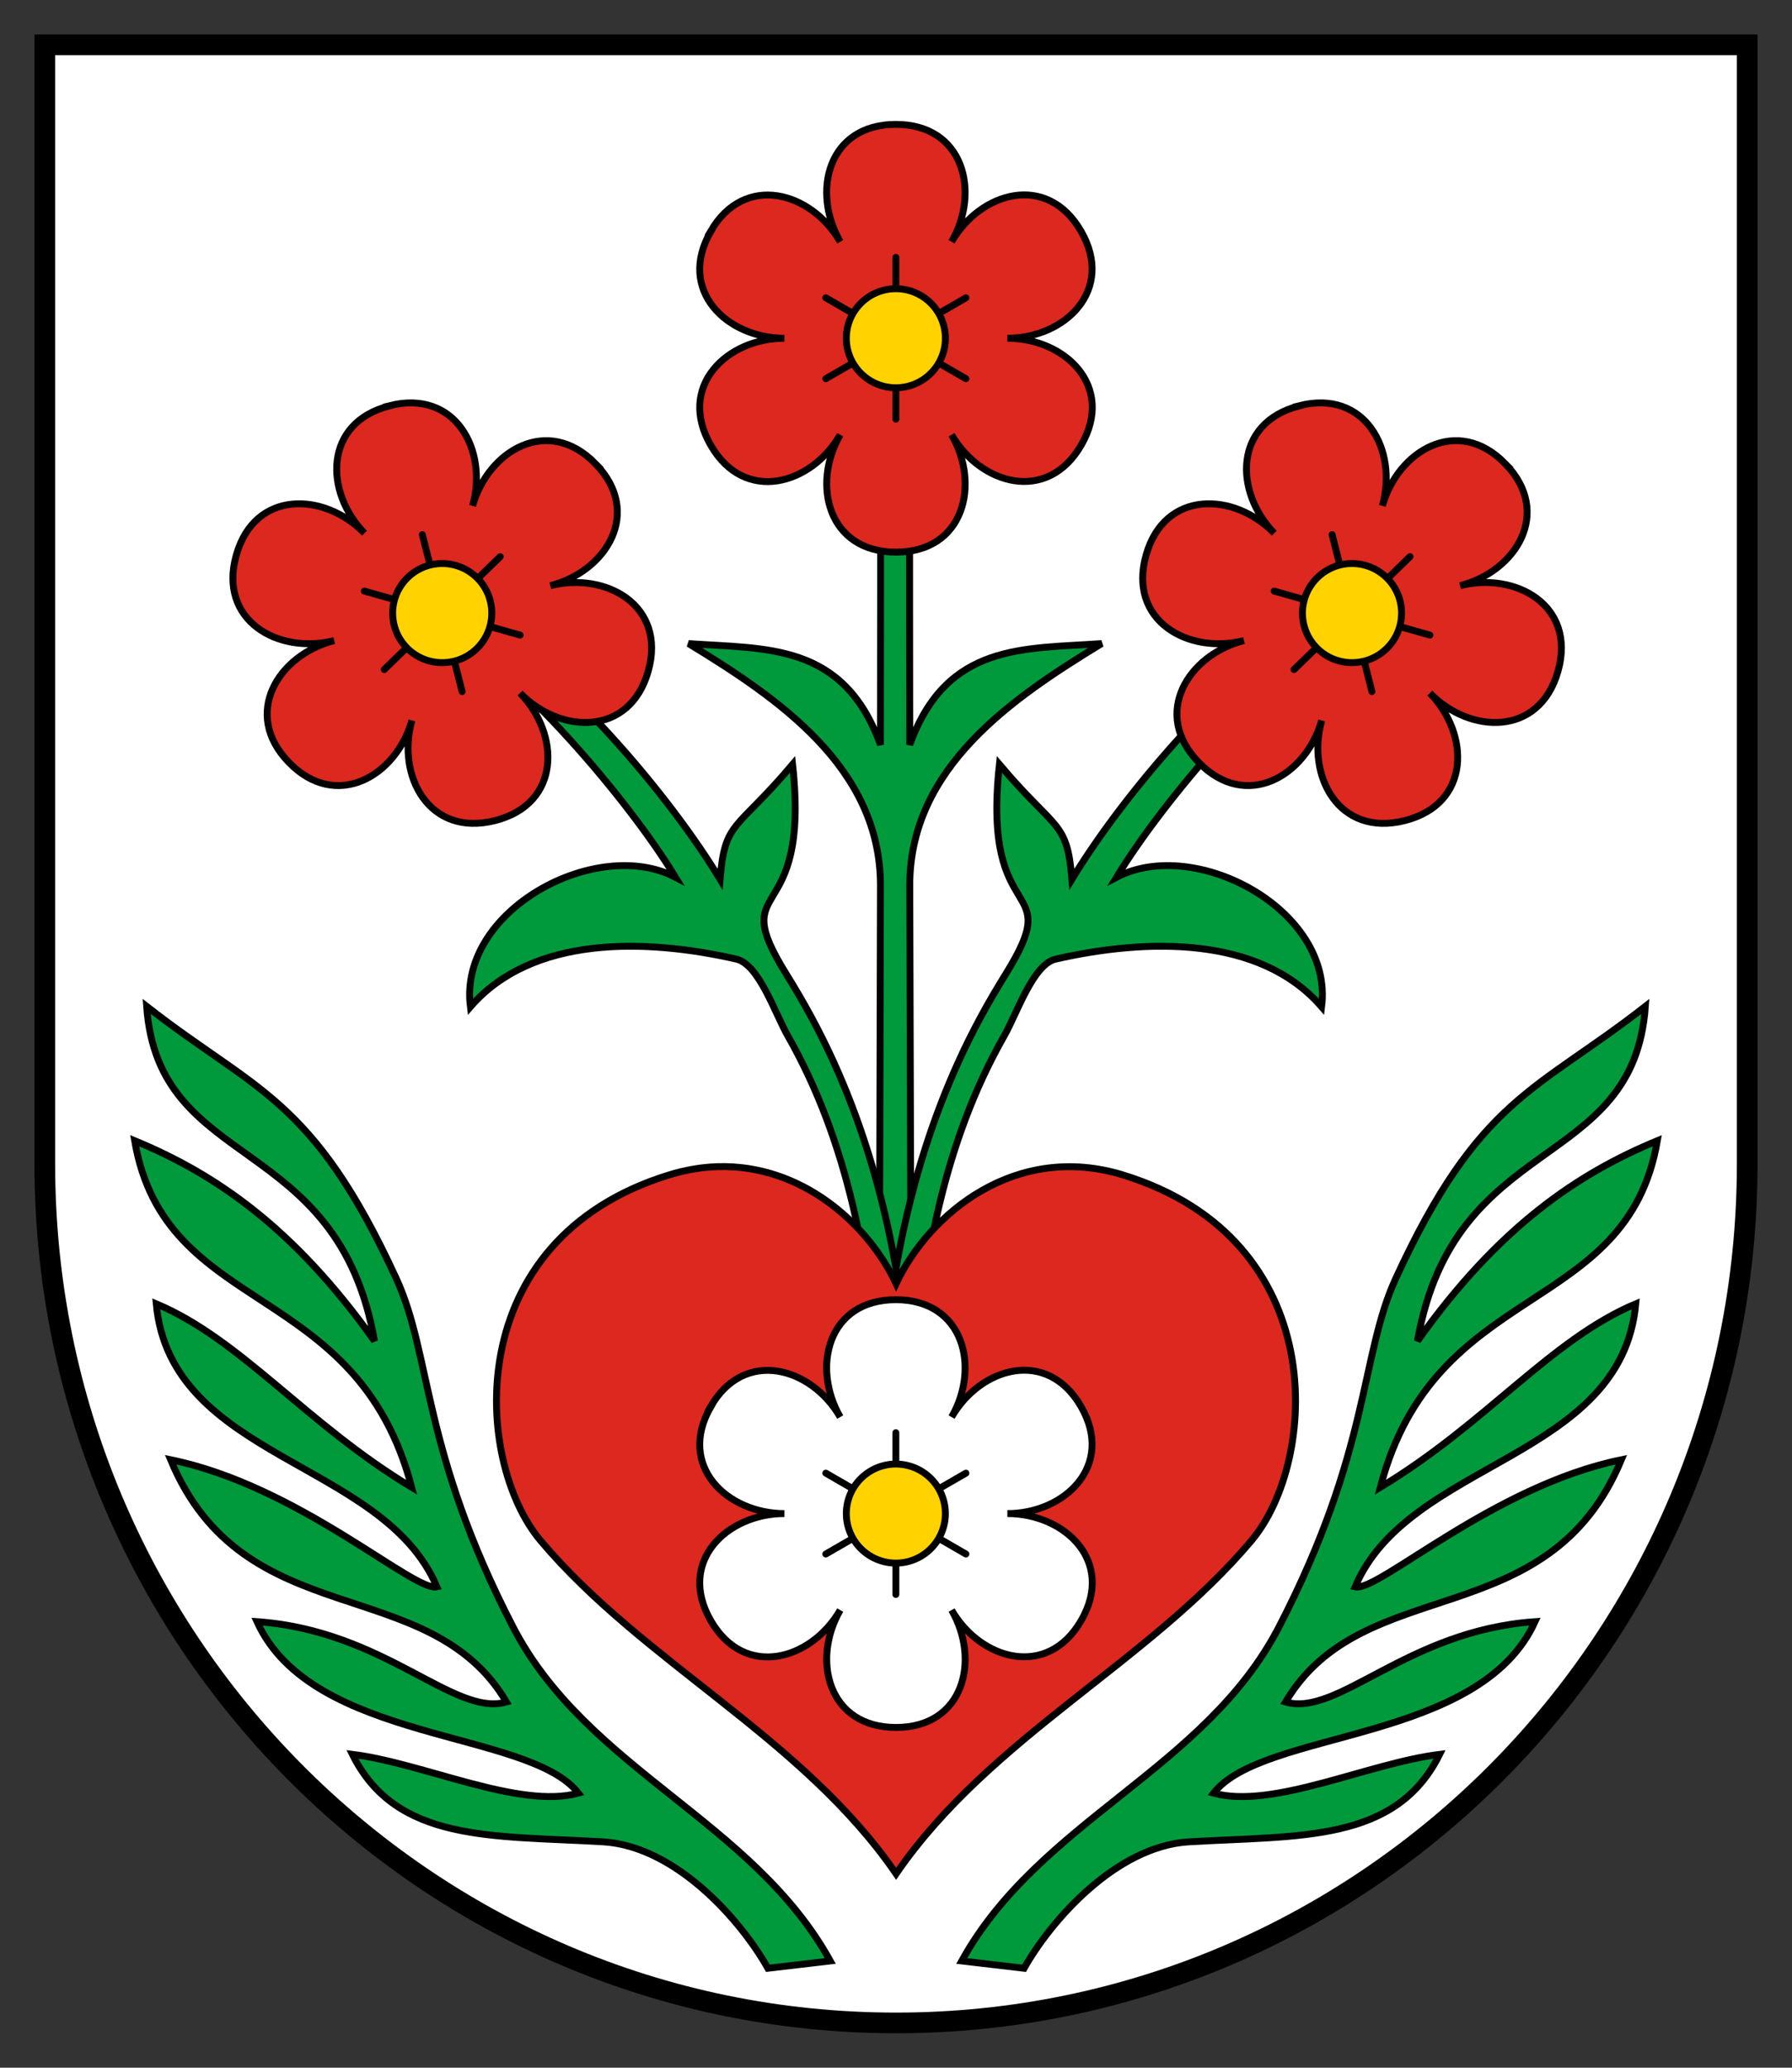 <?xml version="1.0" encoding="UTF-8" standalone="no"?>
<!-- Created with Inkscape (http://www.inkscape.org/) -->

<svg
   xmlns:dc="http://purl.org/dc/elements/1.1/"
   xmlns:cc="http://creativecommons.org/ns#"
   xmlns:rdf="http://www.w3.org/1999/02/22-rdf-syntax-ns#"
   xmlns:svg="http://www.w3.org/2000/svg"
   xmlns="http://www.w3.org/2000/svg"
   version="1.1"
   width="260"
   height="300"
   id="svg2">
  <rect width="100%" height="100%" fill="#333333" stroke="none"/>
  <defs
     id="defs4">
    <filter
       color-interpolation-filters="sRGB"
       id="filter3706">
      <feGaussianBlur
         id="feGaussianBlur3708"
         stdDeviation="5.34" />
    </filter>
  </defs>
  <g
     transform="translate(0.5,0.5)"
     id="g4090">
    <path
       d="M 6,6 6,168.333 c 1.14e-13,68.852 55.293,124.667 123.5,124.667 68.207,0 123.5,-55.815 123.5,-124.667 L 253,6 6,6 z"
       id="rect2834"
       style="fill:#ffffff;fill-opacity:1;stroke:#000000;stroke-width:3;stroke-miterlimit:4;stroke-dasharray:none" />
    <path
       d="m 129.371,64.594 -2.125,2.094 c 0.056,13.634 -10e-14,27.245 0,40.875 -5.361,-14.858 -16.593,-13.875 -27.844,-14.688 12.905,7.88 27.844,17.921 27.844,35.094 l -0.156,62.625 2.281,0.5 2.312,-0.5 -0.188,-62.625 c 0,-17.173 14.939,-27.214 27.844,-35.094 -11.251,0.812 -22.483,-0.17 -27.844,14.688 -1e-13,-13.63 -0.056,-27.241 0,-40.875 l -2.125,-2.094 z"
       id="path5807"
       style="fill:#009a3d;stroke:#000000" />
    <g
       transform="translate(-292.779,0)"
       id="g5823"
       style="fill:#009a3d">
      <path
         d="m 488.911,87.692 c -1.022,-0.249 -2.05,-0.49 -3.084,-0.721 -15.191,9.528 -30.632,27.891 -38.022,40.098 -0.718,-8.601 -2.248,-6.874 -10.522,-16.663 -2.648,24.309 9.783,16.126 0.916,30.423 -1.301,2.098 -2.549,4.214 -3.704,6.367 -8.916,16.536 -12.922,34.804 -14.242,52.951 0.747,0.217 1.495,0.434 2.242,0.65 0.78,-0.106 1.56,-0.209 2.34,-0.308 1.189,-17.451 4.325,-35.219 13.137,-50.689 1.861,-3.266 4.127,-10.232 7.373,-11.124 13.389,-3.064 29.752,-3.426 38.685,6.902 1.793,-14.072 -18.372,-24.776 -29.756,-18.796 6.766,-11.179 22.813,-29.967 33.744,-36.157 0.288,-0.978 0.586,-1.956 0.893,-2.933 z"
         id="path5814"
         style="fill:#009a3d;stroke:#000000" />
      <path
         d="m 355.648,87.692 c 1.022,-0.249 2.05,-0.49 3.084,-0.721 15.191,9.528 30.632,27.891 38.022,40.098 0.718,-8.601 2.248,-6.874 10.522,-16.663 2.648,24.309 -9.783,16.126 -0.916,30.423 1.301,2.098 2.549,4.214 3.704,6.367 8.916,16.536 12.922,34.804 14.242,52.951 -0.747,0.217 -1.495,0.434 -2.242,0.65 -0.78,-0.106 -1.56,-0.209 -2.34,-0.308 -1.189,-17.451 -4.325,-35.219 -13.137,-50.689 -1.861,-3.266 -4.127,-10.232 -7.373,-11.124 -13.389,-3.064 -29.752,-3.426 -38.685,6.902 -1.793,-14.072 18.372,-24.776 29.756,-18.796 -6.766,-11.179 -22.813,-29.967 -33.744,-36.157 -0.288,-0.978 -0.586,-1.956 -0.893,-2.933 z"
         id="path5821"
         style="fill:#009a3d;stroke:#000000" />
    </g>
    <path
       d="m 103.578,168.767 c -2.264,0.071 -4.639,0.469 -7.062,1.219 -30.339,9.379 -28.292,41.51 -18.594,53.031 14.915,17.719 37.977,28.516 51.594,48.344 13.617,-19.828 36.648,-30.625 51.562,-48.344 9.698,-11.521 11.746,-43.652 -18.594,-53.031 -15.512,-4.795 -28.124,5.478 -32.969,15.75 -4.087,-8.667 -13.712,-17.352 -25.938,-16.969 z"
       id="path3144"
       style="fill:#dc281e;stroke:#000000" />
    <g
       transform="translate(-290.313,0)"
       id="g5693">
      <path
         d="m 419.784,17.545 c -9.878,0 -12.24,9.796 -8.062,17.031 -4.177,-7.235 -13.874,-10.054 -18.812,-1.5 l 0.031,0 c -4.939,8.554 2.333,15.5 10.688,15.5 -8.354,0 -15.626,6.977 -10.688,15.531 4.939,8.554 14.604,5.704 18.781,-1.531 -4.177,7.235 -1.784,17.031 8.094,17.031 9.878,0 12.24,-9.796 8.062,-17.031 4.177,7.235 13.874,10.054 18.812,1.5 4.939,-8.554 -2.364,-15.5 -10.719,-15.5 8.354,9.99999998e-6 15.626,-6.977 10.688,-15.531 -4.939,-8.555 -14.604,-5.704 -18.781,1.531 4.177,-7.235 1.784,-17.031 -8.094,-17.031 z"
         id="path3943"
         style="fill:#dc281e;stroke:#000000" />
      <path
         d="m 419.793,36.84 0,11.737 10.164,5.868"
         id="path3945"
         style="fill:none;stroke:#000000;stroke-width:1px;stroke-linecap:round;stroke-linejoin:round;stroke-opacity:1" />
      <path
         d="m 409.628,42.708 10.164,5.868 -10.164,5.868"
         id="path3947"
         style="fill:none;stroke:#000000;stroke-width:1px;stroke-linecap:round;stroke-linejoin:round;stroke-opacity:1" />
      <path
         d="m 429.957,42.708 -10.164,5.868 0,11.737"
         id="path3949"
         style="fill:none;stroke:#000000;stroke-width:1px;stroke-linecap:round;stroke-linejoin:round;stroke-opacity:1" />
      <path
         d="m 426.978,48.576 a 7.185,7.185 0 0 1 -14.37,0 7.185,7.185 0 1 1 14.37,0 z"
         id="path3951"
         style="fill:#ffd200;fill-opacity:1;stroke:#000000;stroke-width:1;stroke-linecap:round;stroke-linejoin:round;stroke-miterlimit:4;stroke-opacity:1;stroke-dasharray:none;stroke-dashoffset:0" />
    </g>
    <g
       transform="matrix(0.698,0.717,-0.717,0.698,-62.524,-246.445)"
       id="g5700">
      <path
         d="m 419.784,17.545 c -9.878,0 -12.24,9.796 -8.062,17.031 -4.177,-7.235 -13.874,-10.054 -18.812,-1.5 l 0.031,0 c -4.939,8.554 2.333,15.5 10.688,15.5 -8.354,0 -15.626,6.977 -10.688,15.531 4.939,8.554 14.604,5.704 18.781,-1.531 -4.177,7.235 -1.784,17.031 8.094,17.031 9.878,0 12.24,-9.796 8.062,-17.031 4.177,7.235 13.874,10.054 18.812,1.5 4.939,-8.554 -2.364,-15.5 -10.719,-15.5 8.354,9.99999998e-6 15.626,-6.977 10.688,-15.531 -4.939,-8.555 -14.604,-5.704 -18.781,1.531 4.177,-7.235 1.784,-17.031 -8.094,-17.031 z"
         id="path5702"
         style="fill:#dc281e;stroke:#000000" />
      <path
         d="m 419.793,36.84 0,11.737 10.164,5.868"
         id="path5704"
         style="fill:none;stroke:#000000;stroke-width:1px;stroke-linecap:round;stroke-linejoin:round;stroke-opacity:1" />
      <path
         d="m 409.628,42.708 10.164,5.868 -10.164,5.868"
         id="path5706"
         style="fill:none;stroke:#000000;stroke-width:1px;stroke-linecap:round;stroke-linejoin:round;stroke-opacity:1" />
      <path
         d="m 429.957,42.708 -10.164,5.868 0,11.737"
         id="path5708"
         style="fill:none;stroke:#000000;stroke-width:1px;stroke-linecap:round;stroke-linejoin:round;stroke-opacity:1" />
      <path
         d="m 426.978,48.576 a 7.185,7.185 0 0 1 -14.37,0 7.185,7.185 0 1 1 14.37,0 z"
         id="path5710"
         style="fill:#ffd200;fill-opacity:1;stroke:#000000;stroke-width:1;stroke-linecap:round;stroke-linejoin:round;stroke-miterlimit:4;stroke-opacity:1;stroke-dasharray:none;stroke-dashoffset:0" />
    </g>
    <g
       transform="matrix(0.698,0.717,-0.717,0.698,-194.524,-246.445)"
       id="g5712">
      <path
         d="m 419.784,17.545 c -9.878,0 -12.24,9.796 -8.062,17.031 -4.177,-7.235 -13.874,-10.054 -18.812,-1.5 l 0.031,0 c -4.939,8.554 2.333,15.5 10.688,15.5 -8.354,0 -15.626,6.977 -10.688,15.531 4.939,8.554 14.604,5.704 18.781,-1.531 -4.177,7.235 -1.784,17.031 8.094,17.031 9.878,0 12.24,-9.796 8.062,-17.031 4.177,7.235 13.874,10.054 18.812,1.5 4.939,-8.554 -2.364,-15.5 -10.719,-15.5 8.354,9.99999998e-6 15.626,-6.977 10.688,-15.531 -4.939,-8.555 -14.604,-5.704 -18.781,1.531 4.177,-7.235 1.784,-17.031 -8.094,-17.031 z"
         id="path5714"
         style="fill:#dc281e;stroke:#000000" />
      <path
         d="m 419.793,36.84 0,11.737 10.164,5.868"
         id="path5716"
         style="fill:none;stroke:#000000;stroke-width:1px;stroke-linecap:round;stroke-linejoin:round;stroke-opacity:1" />
      <path
         d="m 409.628,42.708 10.164,5.868 -10.164,5.868"
         id="path5718"
         style="fill:none;stroke:#000000;stroke-width:1px;stroke-linecap:round;stroke-linejoin:round;stroke-opacity:1" />
      <path
         d="m 429.957,42.708 -10.164,5.868 0,11.737"
         id="path5720"
         style="fill:none;stroke:#000000;stroke-width:1px;stroke-linecap:round;stroke-linejoin:round;stroke-opacity:1" />
      <path
         d="m 426.978,48.576 a 7.185,7.185 0 0 1 -14.37,0 7.185,7.185 0 1 1 14.37,0 z"
         id="path5722"
         style="fill:#ffd200;fill-opacity:1;stroke:#000000;stroke-width:1;stroke-linecap:round;stroke-linejoin:round;stroke-miterlimit:4;stroke-opacity:1;stroke-dasharray:none;stroke-dashoffset:0" />
    </g>
    <g
       transform="translate(-292.473,-2.956)"
       id="g5779">
      <path
         d="m 421.944,191.026 c -9.878,0 -12.24,9.796 -8.062,17.031 -4.177,-7.235 -13.874,-10.054 -18.812,-1.5 l 0.031,0 c -4.939,8.554 2.333,15.5 10.688,15.5 -8.354,0 -15.626,6.977 -10.688,15.531 4.939,8.555 14.604,5.704 18.781,-1.531 -4.177,7.235 -1.784,17.031 8.094,17.031 9.878,0 12.24,-9.796 8.062,-17.031 4.177,7.235 13.874,10.055 18.812,1.5 4.939,-8.555 -2.364,-15.5 -10.719,-15.5 8.354,1e-5 15.626,-6.977 10.688,-15.531 -4.939,-8.555 -14.604,-5.704 -18.781,1.531 4.177,-7.235 1.784,-17.031 -8.094,-17.031 z"
         id="path5764"
         style="fill:#ffffff;stroke:#000000" />
      <path
         d="m 421.952,210.321 0,11.737 10.164,5.868"
         id="path5766"
         style="fill:none;stroke:#000000;stroke-width:1px;stroke-linecap:round;stroke-linejoin:round;stroke-opacity:1" />
      <path
         d="m 411.788,216.189 10.164,5.868 -10.164,5.868"
         id="path5768"
         style="fill:none;stroke:#000000;stroke-width:1px;stroke-linecap:round;stroke-linejoin:round;stroke-opacity:1" />
      <path
         d="m 432.117,216.189 -10.164,5.868 0,11.737"
         id="path5770"
         style="fill:none;stroke:#000000;stroke-width:1px;stroke-linecap:round;stroke-linejoin:round;stroke-opacity:1" />
      <path
         d="m 429.137,222.058 a 7.185,7.185 0 0 1 -14.37,0 7.185,7.185 0 1 1 14.37,0 z"
         id="path5772"
         style="fill:#ffd200;fill-opacity:1;stroke:#000000;stroke-width:1;stroke-linecap:round;stroke-linejoin:round;stroke-miterlimit:4;stroke-opacity:1;stroke-dasharray:none;stroke-dashoffset:0" />
    </g>
    <path
       d="m 139.036,284.008 c 11.29,-20.407 35.321,-27.763 46.042,-48.485 13.254,-25.619 11.783,-39.336 16.914,-50.492 12.127,-26.369 20.439,-27.162 36.232,-39.52 -1.715,24.189 -27.702,18.097 -33.063,48.55 11.871,-16.705 23.393,-24.346 34.803,-29.06 -4.424,25.738 -32.242,19.995 -40.197,50.29 15.308,-9.2 24.71,-21.427 37.065,-26.624 -2.088,22.622 -32.94,22.675 -40.719,41.067 3.286,0.801 20.028,-14.654 38.631,-18.446 -10.628,25.595 -37.457,16.089 -48.724,35.151 7.65,2.208 17.604,-10.364 36.195,-11.659 -8.029,17.69 -39.404,15.594 -46.636,24.884 8.594,2.356 22.457,-4.358 32.796,-5.632 -6.358,12.802 -20.188,11.756 -36.328,12.691 -10.685,0.619 -20.141,11.545 -23.962,18.347 z"
       id="path5906"
       style="fill:#009a3d;stroke:#000000;stroke-width:1px;stroke-linecap:butt;stroke-linejoin:miter;stroke-opacity:1" />
    <path
       d="M 119.964,284.008 C 108.675,263.601 84.643,256.245 73.922,235.523 60.669,209.904 62.139,196.186 57.008,185.03 44.881,158.662 36.57,157.868 20.776,145.51 c 1.715,24.189 27.702,18.097 33.063,48.55 -11.871,-16.705 -23.393,-24.346 -34.803,-29.06 4.424,25.738 32.242,19.995 40.197,50.29 -15.308,-9.2 -24.71,-21.427 -37.065,-26.624 2.088,22.622 32.94,22.675 40.719,41.067 -3.286,0.801 -20.028,-14.654 -38.631,-18.446 10.628,25.595 37.457,16.089 48.724,35.151 -7.65,2.208 -17.604,-10.364 -36.195,-11.659 8.029,17.69 39.404,15.594 46.636,24.884 -8.594,2.356 -22.457,-4.358 -32.796,-5.632 6.358,12.802 20.188,11.756 36.328,12.691 10.685,0.619 20.141,11.545 23.962,18.347 z"
       id="path5908"
       style="fill:#009a3d;stroke:#000000;stroke-width:1px;stroke-linecap:butt;stroke-linejoin:miter;stroke-opacity:1" />
  </g>
</svg>
